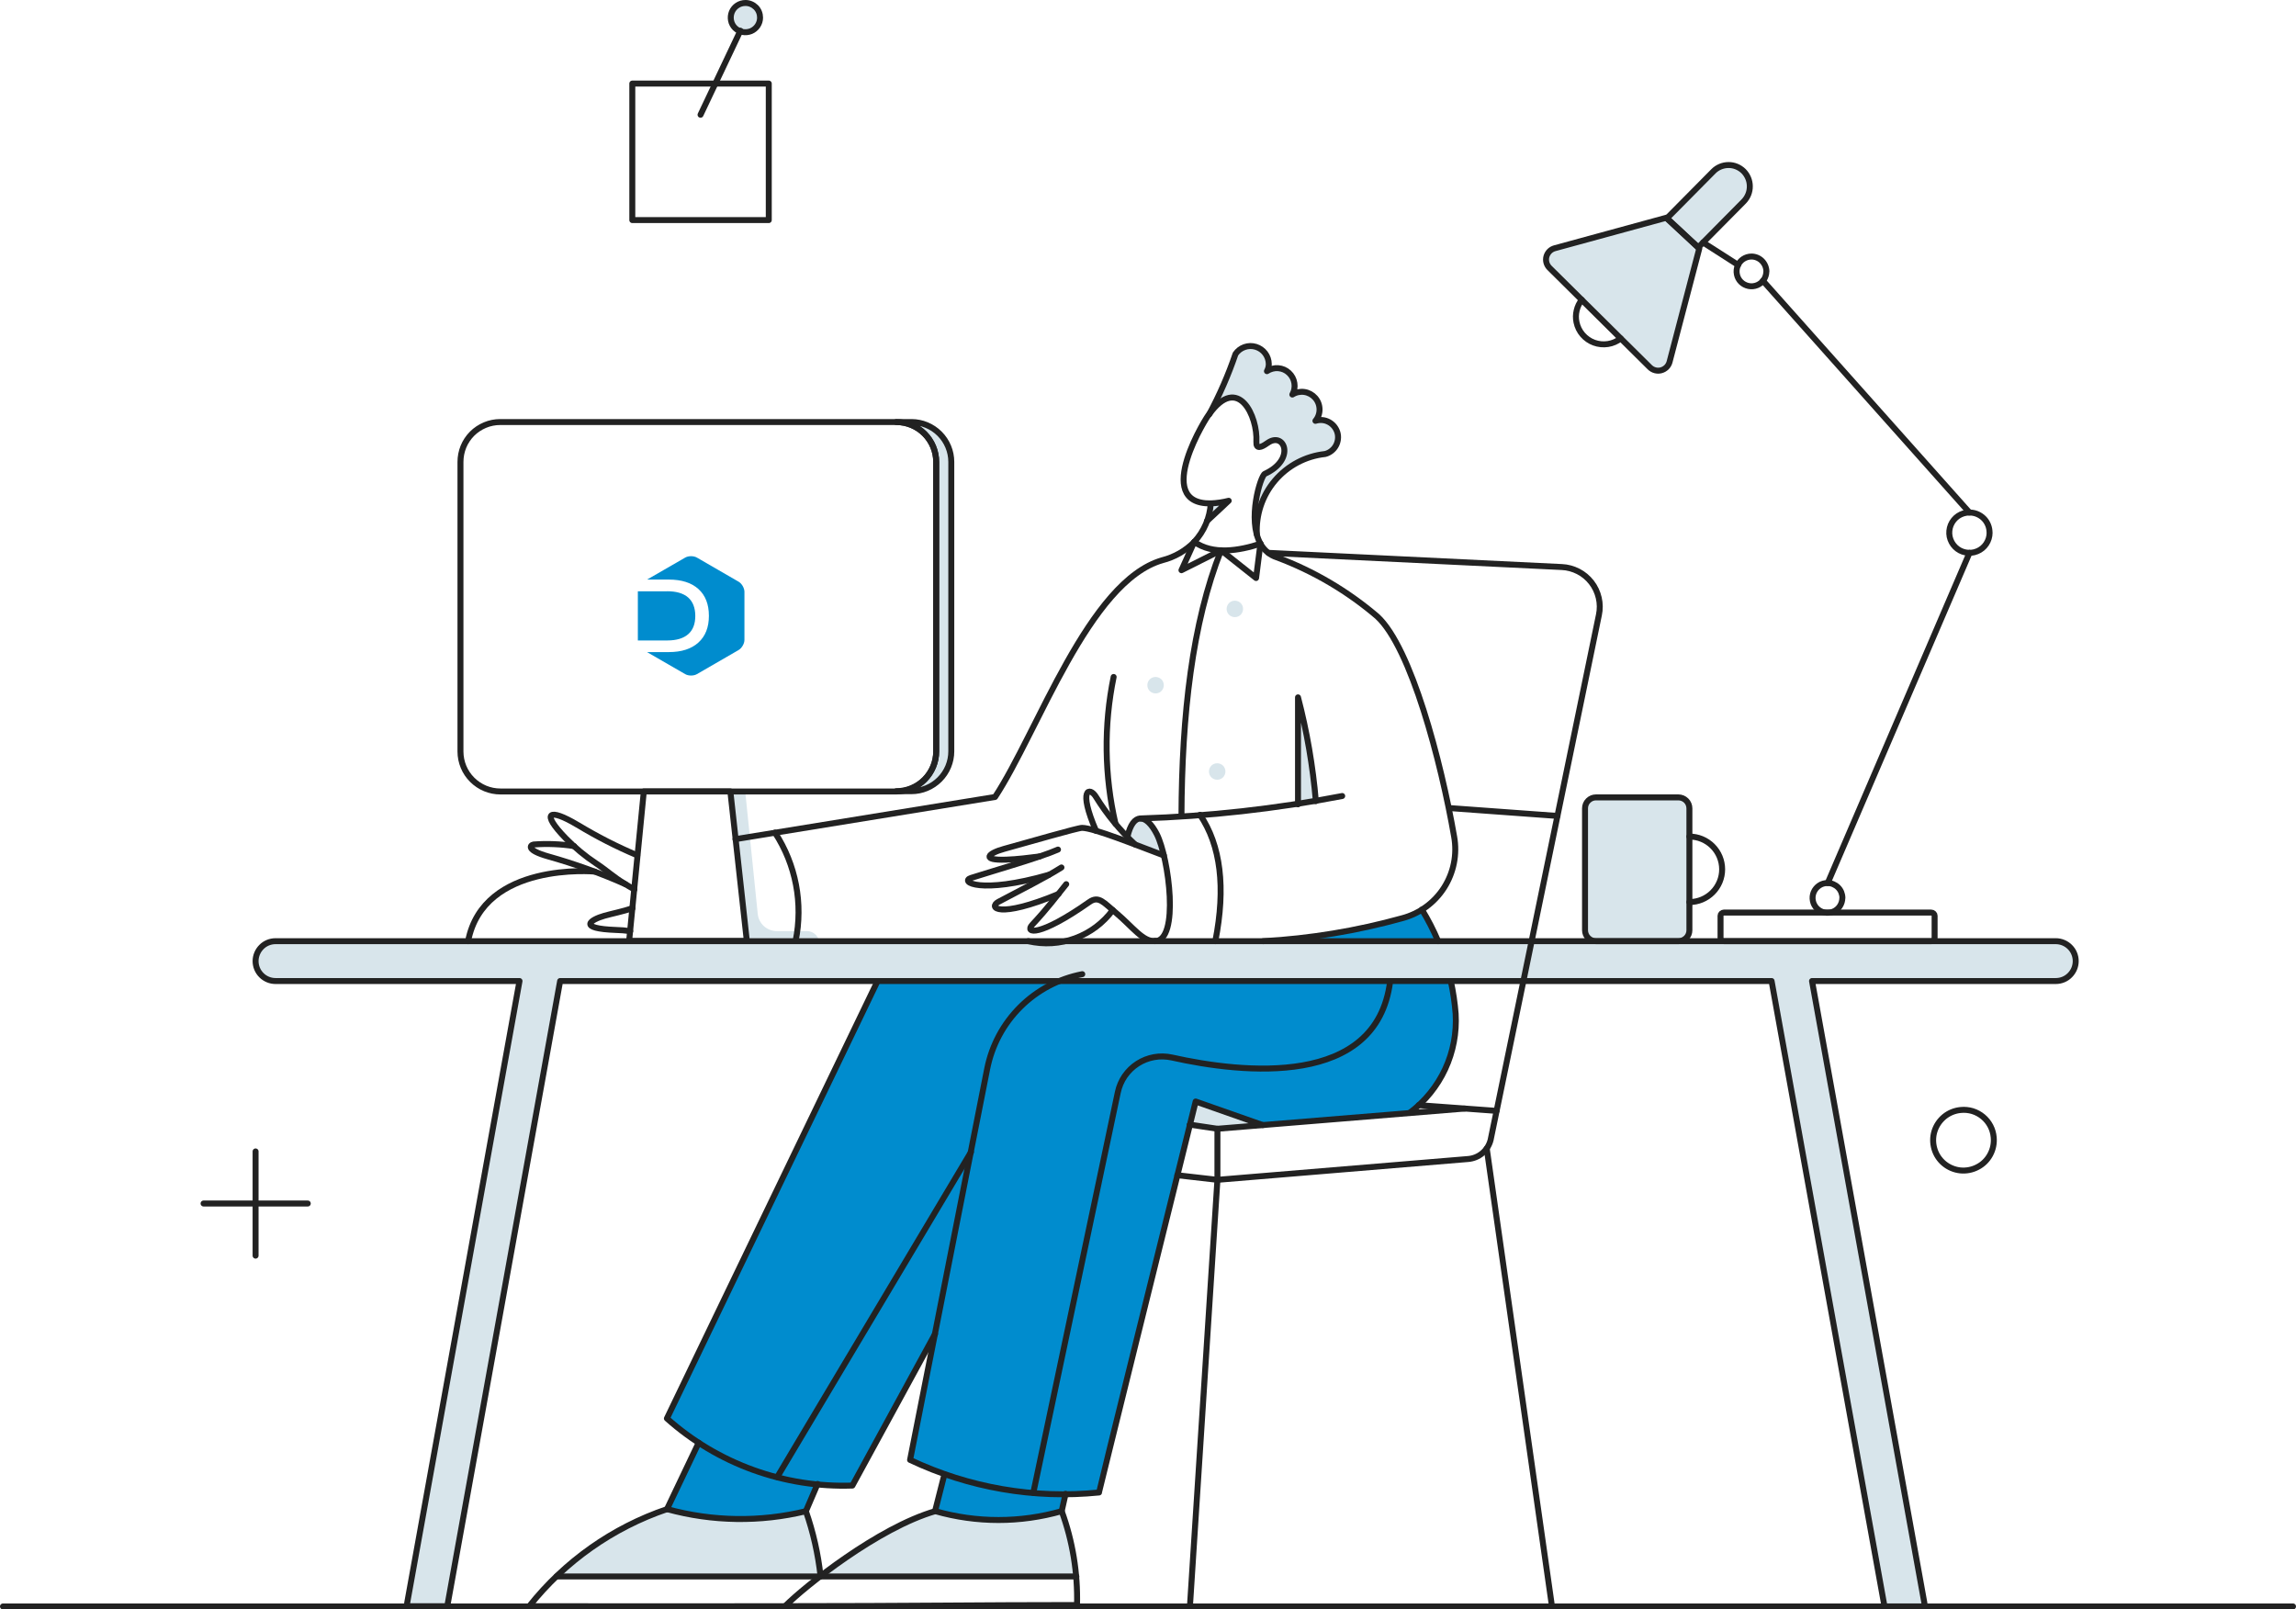 <?xml version="1.0" encoding="UTF-8"?> <svg xmlns="http://www.w3.org/2000/svg" id="Ebene_1" viewBox="0 0 384.94 269.84"><defs><style> .cls-1 { stroke-linecap: round; } .cls-1, .cls-2 { stroke-linejoin: round; } .cls-1, .cls-2, .cls-3 { fill: none; stroke: #222; } .cls-4 { fill: #008cce; } .cls-5 { fill: #d8e5eb; } </style></defs><path class="cls-4" d="M238.39,152.5c-4.82,2.97-20.11,4.94-26.61,5.3h29.3c-.77-1.83-1.67-3.6-2.69-5.3Z"></path><path class="cls-4" d="M243.19,164.48h-96.06l-35.32,73.34c1.68,1.48,3.46,2.84,5.33,4.06l-5.29,11.14c7.6,2.09,15.61,2.21,23.27.35l1.95-4.54c1.94.19,3.89.27,5.85.24l13.83-25.32-4.16,21.02c1.87.92,3.79,1.73,5.76,2.42l-1.53,6.17c6.93,1.98,14.27,1.98,21.19,0l.65-2.91c1.86-.01,3.73-.08,5.61-.24l15.24-61.66,4.61.69,32.06-2.57c6.59-5.39,9.46-12.09,7.03-22.19Z"></path><path class="cls-5" d="M202.99,84.4c-.06,1.01-.27,2-.61,2.96l3.69-3.46c-1,.29-2.04.46-3.08.5Z"></path><path class="cls-5" d="M217.66,116.95v17.89c1-.15,2-.31,2.99-.5-.53-5.87-1.54-11.68-2.99-17.39Z"></path><path class="cls-5" d="M195.27,143.48l-4.68-1.73c-.54-.46-1.08-.96-1.57-1.46,1.23-5.34,4.53-3.34,6.26,3.19Z"></path><path class="cls-5" d="M159.49,77.44v48.53c0,1.77-.71,3.47-1.96,4.72s-2.95,1.96-4.72,1.96h-2.53c1.77,0,3.47-.71,4.72-1.96s1.96-2.95,1.96-4.72v-48.53c0-1.77-.71-3.47-1.96-4.72-1.25-1.25-2.95-1.96-4.72-1.96h2.53c1.77,0,3.47.71,4.72,1.96,1.25,1.25,1.96,2.95,1.96,4.72Z"></path><path class="cls-5" d="M135.26,156.11h-4.99c-.8,0-1.58-.28-2.17-.81-.6-.53-.98-1.27-1.06-2.07l-2.1-20.54h-2.53l2.8,25.57h12.17c0-.28-.05-.56-.15-.82-.1-.26-.26-.5-.45-.7-.2-.2-.43-.36-.69-.47-.26-.11-.54-.17-.82-.17Z"></path><path class="cls-5" d="M220.54,70.53c.45-.54.7-1.23.69-1.94-.01-.71-.27-1.39-.74-1.92-.47-.53-1.11-.88-1.81-.98-.7-.1-1.42.05-2.01.43.33-.58.44-1.26.34-1.92-.11-.66-.43-1.26-.92-1.72-.49-.45-1.12-.73-1.79-.78-.67-.05-1.33.12-1.89.5,1.79-3.22-3.34-5.98-5.25-2.88-1.18,3.5-2.66,6.89-4.42,10.14,4.91-6.87,8.22.42,7.91,4.72.04.84.46,1.08,1.84.08,2.84-2.07,4.88,2.76-.42,5.14-1.63,3.14-2.11,6.76-1.34,10.21-.04-.54-.65-11.25,11.44-13.48.63-.13,1.19-.48,1.59-.97.4-.5.63-1.11.63-1.75,0-.47-.1-.93-.31-1.35-.21-.42-.51-.78-.88-1.06-.37-.28-.81-.47-1.27-.55-.46-.08-.93-.05-1.38.08Z"></path><path class="cls-5" d="M208.41,102.09c0,.37-.15.72-.4.98-.26.26-.61.4-.98.4s-.72-.15-.98-.4c-.26-.26-.4-.61-.4-.98s.15-.72.4-.98c.26-.26.61-.4.98-.4s.72.15.98.4c.26.26.4.61.4.98Z"></path><path class="cls-5" d="M195.12,114.88c0,.37-.15.72-.4.98-.26.26-.61.4-.98.4s-.72-.15-.98-.4c-.26-.26-.4-.61-.4-.98s.14-.72.4-.98c.26-.26.61-.4.98-.4s.72.15.98.4c.26.26.4.61.4.98Z"></path><path class="cls-5" d="M205.45,129.35c0,.37-.15.72-.4.98-.26.26-.61.4-.98.4s-.72-.15-.98-.4c-.26-.26-.4-.61-.4-.98s.15-.72.4-.98c.26-.26.61-.4.98-.4s.72.15.98.4c.26.26.4.61.4.98Z"></path><path class="cls-5" d="M281.38,133.69h-13.82c-.49,0-.96.19-1.3.54-.35.35-.54.81-.54,1.3v20.43c0,.49.19.96.54,1.3s.81.54,1.3.54h13.82c.49,0,.95-.2,1.3-.55.35-.34.54-.81.55-1.3v-20.43c0-.49-.2-.95-.54-1.3-.35-.34-.81-.54-1.3-.54Z"></path><path class="cls-5" d="M279.36,36.51l-18.7,5.11c-.33.09-.64.27-.88.51-.24.25-.42.55-.51.88-.09.33-.09.69,0,1.02.09.33.27.64.51.88l16.82,16.66c.24.24.55.42.89.51.33.09.69.09,1.02,0,.34-.09.64-.27.89-.51.24-.24.42-.55.51-.88l4.99-19.04-5.53-5.15Z"></path><path class="cls-5" d="M292.32,28.7c-.34-.33-.73-.59-1.17-.77-.43-.18-.9-.27-1.37-.26-.47,0-.94.1-1.37.28-.43.18-.83.45-1.16.79l-7.79,7.87,5.25,4.88,7.64-7.72c.66-.68,1.03-1.59,1.02-2.54,0-.95-.39-1.86-1.05-2.53Z"></path><path class="cls-5" d="M127.43,2.96c0,.49-.15.96-.42,1.36-.27.4-.66.72-1.1.9-.45.18-.94.23-1.42.14-.48-.1-.91-.33-1.26-.67-.34-.34-.58-.78-.67-1.26-.09-.48-.04-.97.14-1.42.19-.45.5-.83.91-1.1.4-.27.88-.41,1.37-.41.32,0,.64.06.94.19.3.12.57.31.8.53.23.23.41.5.53.8.12.3.18.62.18.94Z"></path><path class="cls-5" d="M178,253.36c-6.93,1.98-14.27,1.98-21.19,0-6.49,1.88-19.24,10.94-19.24,10.94h42.89c-.41-3.73-1.23-7.4-2.46-10.94Z"></path><path class="cls-5" d="M135.11,253.36c-7.66,1.86-15.67,1.74-23.27-.35-6.96,2.28-13.29,6.15-18.51,11.29h44.19c-.54-3.7-1.35-7.36-2.42-10.94Z"></path><path class="cls-5" d="M211.71,188.63l-7.6.61-4.61-.69.96-3.88,11.25,3.95Z"></path><path class="cls-5" d="M344.67,157.8H46.19c-.89,0-1.74.35-2.36.98s-.98,1.48-.98,2.36.35,1.74.98,2.36c.63.63,1.48.98,2.36.98h40.91l-18.83,104.24c-.03.19-.04.38-.04.58h6.76l18.92-104.82h203.11l18.93,104.85h6.76c-.04-.19-.04-.38-.08-.61l-18.83-104.24h40.87c.89,0,1.74-.35,2.36-.98.63-.63.98-1.48.98-2.36s-.35-1.74-.98-2.36c-.63-.63-1.48-.98-2.36-.98h0Z"></path><path class="cls-3" d="M127.43,2.96c0,.49-.15.96-.42,1.36-.27.4-.66.72-1.1.9-.45.18-.94.23-1.42.14-.48-.1-.91-.33-1.26-.67-.34-.34-.58-.78-.67-1.26-.09-.48-.04-.97.14-1.42.19-.45.5-.83.91-1.1.4-.27.88-.41,1.37-.41.32,0,.64.06.94.19.3.12.57.31.8.53.23.23.41.5.53.8.12.3.18.62.18.94Z"></path><path class="cls-2" d="M292.32,28.7c-.34-.33-.73-.59-1.17-.77-.43-.18-.9-.27-1.37-.26-.47,0-.94.1-1.37.28-.43.18-.83.45-1.16.79l-7.79,7.87,5.25,4.88,7.64-7.72c.66-.68,1.03-1.59,1.02-2.54,0-.95-.39-1.86-1.05-2.53Z"></path><path class="cls-2" d="M344.67,157.8H46.19c-.89,0-1.74.35-2.36.98s-.98,1.48-.98,2.36.35,1.74.98,2.36c.63.63,1.48.98,2.36.98h40.91l-18.83,104.24c-.03.19-.04.38-.04.58h6.76l18.92-104.82h203.11l18.93,104.85h6.76c-.04-.19-.04-.38-.08-.61l-18.83-104.24h40.87c.89,0,1.74-.35,2.36-.98.63-.63.98-1.48.98-2.36s-.35-1.74-.98-2.36c-.63-.63-1.48-.98-2.36-.98h0Z"></path><path class="cls-1" d="M186.56,152.58c-1.59,2.16-3.78,3.8-6.3,4.73-2.52.93-5.25,1.1-7.87.49"></path><path class="cls-1" d="M99.72,146.13s-18.67-1.73-21.24,11.67"></path><path class="cls-1" d="M106.35,149.12c-.58-.31-1.04-.61-1.5-.88-2.17-1.31-2.96-2.19-4.88-3.46-1.85-1.22-3.56-2.64-5.11-4.22-4.26-4.37-2.84-5.14,1.96-2.27.03,0,.06.02.08.04,3.19,1.93,6.51,3.63,9.94,5.07"></path><path class="cls-1" d="M104.85,148.24c-4.19-1.86-8.52-3.41-12.93-4.65-3.72-1.05-3.07-1.89-2.46-2,2.27-.17,4.55-.08,6.8.27"></path><path class="cls-1" d="M105.66,156.11c-.84-.12-1.65-.17-2.34-.19-6.64-.24-4.3-1.72-2-2.38,1.19-.34,3.15-.73,4.72-1.27"></path><path class="cls-1" d="M249.26,192.55l10.94,76.79"></path><path class="cls-1" d="M261.12,136.8l-17.97-1.31"></path><path class="cls-1" d="M178.65,250.46l-.65,2.91"></path><path class="cls-1" d="M156.77,253.36l1.57-6.17"></path><path class="cls-1" d="M137.07,248.8l-1.96,4.57"></path><path class="cls-1" d="M111.81,253.06l5.33-11.18"></path><path class="cls-1" d="M156.77,223.65l-13.86,25.42c-11.43.39-22.57-3.64-31.1-11.25l35.32-73.34"></path><path class="cls-1" d="M173.24,250.3l14.17-67.16c.21-.98.6-1.91,1.17-2.74.57-.82,1.3-1.53,2.14-2.07.84-.54,1.78-.91,2.77-1.09.99-.18,2-.15,2.98.06,11.92,2.67,34.33,5.11,36.59-12.73"></path><path class="cls-1" d="M123.31,140.69l43.52-7.07c7.18-10.91,15.71-36.19,28.07-39.7,2.03-.52,3.87-1.58,5.34-3.07"></path><path class="cls-1" d="M202.99,84.4c1.02-.04,2.03-.19,3.01-.44l-3.64,3.4"></path><path class="cls-1" d="M211.32,91.15c.59,1.09,1.58,1.92,2.76,2.3,6.14,2.29,11.83,5.64,16.82,9.9,5.69,5.22,10.71,24.34,12.9,36.94.53,2.96-.08,6.01-1.7,8.55-1.62,2.53-4.14,4.36-7.05,5.12-7.6,2.11-15.4,3.4-23.27,3.84"></path><path class="cls-1" d="M225.03,133.46c-11.14,2.15-22.44,3.41-33.79,3.76"></path><path class="cls-1" d="M220.61,134.31c-.5-5.87-1.5-11.69-2.99-17.39v17.93"></path><path class="cls-1" d="M129.93,139.6c3.5,5.36,4.74,11.89,3.46,18.16"></path><path class="cls-1" d="M177.38,142.44c-2.96,1.31-10.52,3.46-14.59,4.76-1.92.61,1.5,2.8,13.09-.54"></path><path class="cls-1" d="M177.96,145.44c-2.8,1.77-6.87,3.8-10.56,5.76-1.73.92-.15,2.92,10.06-1.31"></path><path class="cls-1" d="M178.76,148.24c-1.62,2-3.02,3.93-5.72,6.83-1.26,1.35,1.05,2.17,9.6-3.84,1.58-1.11,2.42.11,4.49,1.84,2.73,2.29,4.57,4.95,6.57,4.68"></path><path class="cls-1" d="M183.76,139.3c-3.07-7.07-1.08-7.48,0-5.68,1.82,2.94,4.03,5.63,6.56,7.98"></path><path class="cls-1" d="M189.02,140.29c.96-4.16,3.18-3.86,4.93-.43,2.02,3.97,3.86,17.94-.36,17.94"></path><path class="cls-1" d="M195.13,143.43c-4.52-1.69-11.76-4.63-13.72-4.63-.73,0-9.06,2.42-13.09,3.53-2.65.73-3.91,1.95.38,1.8,1.8-.06,3.8-.31,5.61-.54"></path><path class="cls-1" d="M186.71,113.5c-1.67,8.13-1.56,16.52.31,24.61"></path><path class="cls-1" d="M125.21,157.76h-19.73l2.46-25.07h14.51l2.76,25.07Z"></path><path class="cls-1" d="M202.72,69.49c1.75-3.25,3.23-6.64,4.42-10.14.37-.54.89-.94,1.51-1.16s1.28-.23,1.9-.04c.62.19,1.17.57,1.56,1.09.39.52.6,1.15.61,1.8,0,.42-.11.82-.31,1.19.56-.37,1.22-.55,1.89-.5.67.05,1.3.32,1.79.78.49.45.82,1.06.92,1.72.11.66-.01,1.34-.34,1.92.6-.38,1.31-.53,2.01-.43.7.1,1.34.45,1.81.98.47.53.73,1.21.74,1.92.01.71-.23,1.4-.69,1.94.37-.12.76-.16,1.15-.13.39.03.76.15,1.1.33.34.18.64.43.89.73.24.3.43.65.54,1.02.11.37.14.76.09,1.15-.05.39-.17.76-.36,1.09-.19.34-.45.63-.76.87-.31.24-.66.41-1.03.5-3.27.35-6.28,1.95-8.41,4.46-2.13,2.51-3.21,5.74-3.03,9.02"></path><path class="cls-1" d="M211.32,91.15l-.73,5.76-5.87-4.65-6.64,3.34,2.15-4.76"></path><path class="cls-1" d="M204.72,92.26c-4.84,12.21-6.57,27.53-6.64,44.58"></path><path class="cls-1" d="M283.24,140.26c1.46,0,2.85.58,3.88,1.61,1.03,1.03,1.61,2.42,1.61,3.88s-.58,2.85-1.61,3.88c-1.03,1.03-2.42,1.61-3.88,1.61"></path><path class="cls-1" d="M333.57,89.31c0,.67-.2,1.32-.57,1.88-.37.56-.9.99-1.52,1.24-.62.26-1.3.32-1.95.19-.66-.13-1.26-.45-1.73-.92-.47-.47-.79-1.07-.93-1.73-.13-.66-.06-1.33.19-1.95.26-.62.69-1.15,1.24-1.52.56-.37,1.21-.57,1.88-.57.44,0,.89.08,1.3.25.41.17.79.42,1.1.73.32.31.56.69.73,1.1.17.41.25.85.25,1.3Z"></path><path class="cls-1" d="M306.43,148.05l23.77-55.36"></path><path class="cls-1" d="M330.19,85.93l-34.63-38.86"></path><path class="cls-1" d="M291.41,44.42l-5.87-3.76"></path><path class="cls-1" d="M271.72,56.75c-.62.49-1.36.81-2.14.93-.78.12-1.58.04-2.32-.23-.74-.27-1.4-.73-1.92-1.33-.52-.6-.87-1.32-1.03-2.09-.14-.65-.13-1.33.03-1.98.15-.65.44-1.26.86-1.78"></path><path class="cls-1" d="M296.14,45.5c0,.49-.15.98-.42,1.39-.27.41-.66.73-1.12.92-.46.19-.96.24-1.44.14-.48-.1-.93-.33-1.28-.68-.35-.35-.59-.79-.68-1.28-.1-.48-.05-.99.14-1.44.19-.46.51-.85.92-1.12s.89-.42,1.39-.42c.66,0,1.29.27,1.76.74.46.47.73,1.1.74,1.76Z"></path><path class="cls-1" d="M308.88,150.54c0,.49-.15.98-.42,1.39-.27.41-.66.73-1.12.92-.46.19-.96.24-1.44.14-.48-.09-.93-.33-1.28-.68-.35-.35-.59-.79-.68-1.28-.1-.48-.05-.99.14-1.44.19-.45.51-.84.92-1.12s.89-.42,1.39-.42c.33,0,.65.06.96.19.3.13.58.31.81.54.23.23.42.51.54.81s.19.63.19.96Z"></path><path class="cls-1" d="M204.11,197.81l-4.61,71.53"></path><path class="cls-1" d="M128.89,36.9h-22.88V14.01h22.88v22.88Z"></path><path class="cls-1" d="M117.45,19.24l6.68-14.09"></path><path class="cls-1" d="M51.6,201.78h-17.47"></path><path class="cls-1" d="M42.85,210.52v-17.47"></path><path class="cls-1" d="M334.26,190.71c.09,1-.12,2.01-.6,2.89-.48.89-1.21,1.61-2.11,2.07-.89.47-1.9.66-2.9.56-1-.11-1.95-.51-2.72-1.15-.77-.64-1.34-1.5-1.62-2.47-.28-.97-.28-1.99.02-2.95.3-.96.88-1.81,1.66-2.45.78-.63,1.74-1.02,2.74-1.11.67-.07,1.34,0,1.98.19.64.2,1.23.52,1.75.95.52.43.94.96,1.25,1.55.31.59.49,1.24.55,1.91Z"></path><path class="cls-1" d="M.5,269.34h383.94"></path><path class="cls-1" d="M137.57,264.31h42.89"></path><path class="cls-1" d="M93.3,264.31h44.19"></path><path class="cls-1" d="M137.57,264.25c-.41-3.71-1.23-7.36-2.46-10.88-7.66,1.86-15.67,1.74-23.27-.35-9.11,3.09-17.13,8.75-23.11,16.28,17.74,0,29.53.04,42.89,0"></path><path class="cls-1" d="M178,253.36c-6.93,1.98-14.27,1.98-21.19,0-9.56,2.77-21.8,12.54-25.19,15.93,20.27,0,33.02-.19,48.95-.19.14-5.36-.73-10.7-2.57-15.74Z"></path><path class="cls-1" d="M199.5,188.56l.96-3.88,11.25,3.95"></path><path class="cls-1" d="M199.5,188.56l4.61.69,41.46-3.39"></path><path class="cls-1" d="M250.91,186.25l-13.05-.96"></path><path class="cls-1" d="M130.31,247.64l32.48-54.48"></path><path class="cls-1" d="M201.19,136.61c3.46,5.11,4.34,12.17,2.57,21.19"></path><path class="cls-1" d="M197.39,197.04l6.72.77,42.03-3.49c.88-.07,1.72-.41,2.4-.99s1.15-1.34,1.37-2.2l18.16-88.04c.2-.94.19-1.92-.03-2.86-.22-.94-.63-1.82-1.23-2.59-.59-.76-1.34-1.39-2.2-1.83s-1.8-.7-2.76-.74l-49.21-2.38"></path><path class="cls-1" d="M181.45,163.33c-3.93.76-7.55,2.67-10.39,5.5-2.84,2.83-4.77,6.43-5.55,10.36l-12.93,65.58c9.86,4.67,20.82,6.56,31.68,5.46,0-.19,11.76-47.61,15.24-61.66"></path><path class="cls-1" d="M150.28,70.76c1.77,0,3.47.71,4.72,1.96,1.25,1.25,1.96,2.95,1.96,4.72v48.57c0,1.77-.7,3.47-1.96,4.73-1.25,1.25-2.95,1.96-4.72,1.96h-66.38c-1.77,0-3.47-.7-4.73-1.96-1.26-1.25-1.96-2.95-1.97-4.72v-48.57c0-.88.17-1.75.5-2.56.33-.81.83-1.55,1.44-2.17.62-.62,1.36-1.11,2.17-1.45.81-.34,1.68-.51,2.55-.51h66.41Z"></path><path class="cls-1" d="M159.49,77.44v48.53c0,1.77-.71,3.47-1.96,4.72s-2.95,1.96-4.72,1.96h-2.53c1.77,0,3.47-.71,4.72-1.96s1.96-2.95,1.96-4.72v-48.53c0-1.77-.71-3.47-1.96-4.72-1.25-1.25-2.95-1.96-4.72-1.96h2.53c1.77,0,3.47.71,4.72,1.96,1.25,1.25,1.96,2.95,1.96,4.72Z"></path><path class="cls-1" d="M212.48,74.3c2.83-2.09,4.85,2.73-.42,5.14-.73.34-2.99,7.72-.73,11.72-3.62,1.19-7.99,1.9-11.1-.31,1.64-1.76,2.62-4.05,2.76-6.45-9.98.15-.46-14.94-.27-14.94,4.88-6.82,8.17.36,7.92,4.63-.07,1.26.81.95,1.84.2Z"></path><path class="cls-1" d="M236.37,186.55c2.55-1.91,4.59-4.43,5.93-7.32,1.34-2.89,1.94-6.07,1.75-9.25-.14-1.82-.41-3.63-.79-5.4"></path><path class="cls-1" d="M238.39,152.5c1.04,1.7,1.95,3.47,2.72,5.3"></path><path class="cls-1" d="M283.24,155.96c0,.49-.19.96-.54,1.3s-.81.54-1.3.54h-13.82c-.49,0-.96-.19-1.3-.54-.35-.35-.54-.81-.54-1.3v-20.43c0-.49.19-.96.54-1.3.35-.35.81-.54,1.3-.54h13.81c.24,0,.48.05.71.14.22.09.43.23.6.4.17.17.31.37.4.6.09.22.14.46.14.71v20.43Z"></path><path class="cls-1" d="M323.78,153c.15,0,.3.06.4.16.11.1.17.23.17.37v3.74c0,.14-.06.27-.17.37-.11.1-.25.15-.4.16h-34.75c-.15,0-.3-.06-.4-.16-.11-.1-.17-.23-.17-.37v-3.74c0-.14.06-.27.17-.37.11-.1.25-.15.4-.16h34.75Z"></path><path class="cls-1" d="M204.11,197.81v-8.56"></path><path class="cls-2" d="M279.36,36.51l-18.7,5.11c-.33.09-.64.27-.88.51-.24.25-.42.55-.51.88-.09.33-.09.69,0,1.02.09.33.27.64.51.88l16.82,16.66c.24.24.55.42.89.51.33.09.69.09,1.02,0,.34-.09.64-.27.89-.51.24-.24.42-.55.51-.88l4.99-19.04-5.53-5.15Z"></path><g><path class="cls-4" d="M124.81,107.24v-8.01c0-.63-.44-1.4-.99-1.71l-6.97-4.03c-.55-.32-1.43-.32-1.98,0l-6.38,3.68h3.62c2.16,0,3.82.53,4.99,1.59s1.75,2.56,1.75,4.49-.58,3.4-1.75,4.47c-1.17,1.07-2.83,1.61-4.99,1.61h-3.63l6.39,3.69c.55.32,1.43.32,1.98,0l6.97-4.03c.55-.32.99-1.08.99-1.71"></path><path class="cls-4" d="M111.82,99.14h-4.88s0,.07,0,.11v8.13h0s4.92,0,4.92,0c1.55,0,2.72-.35,3.52-1.05s1.19-1.72,1.19-3.06-.4-2.39-1.19-3.09c-.8-.7-1.97-1.05-3.52-1.05"></path></g></svg> 